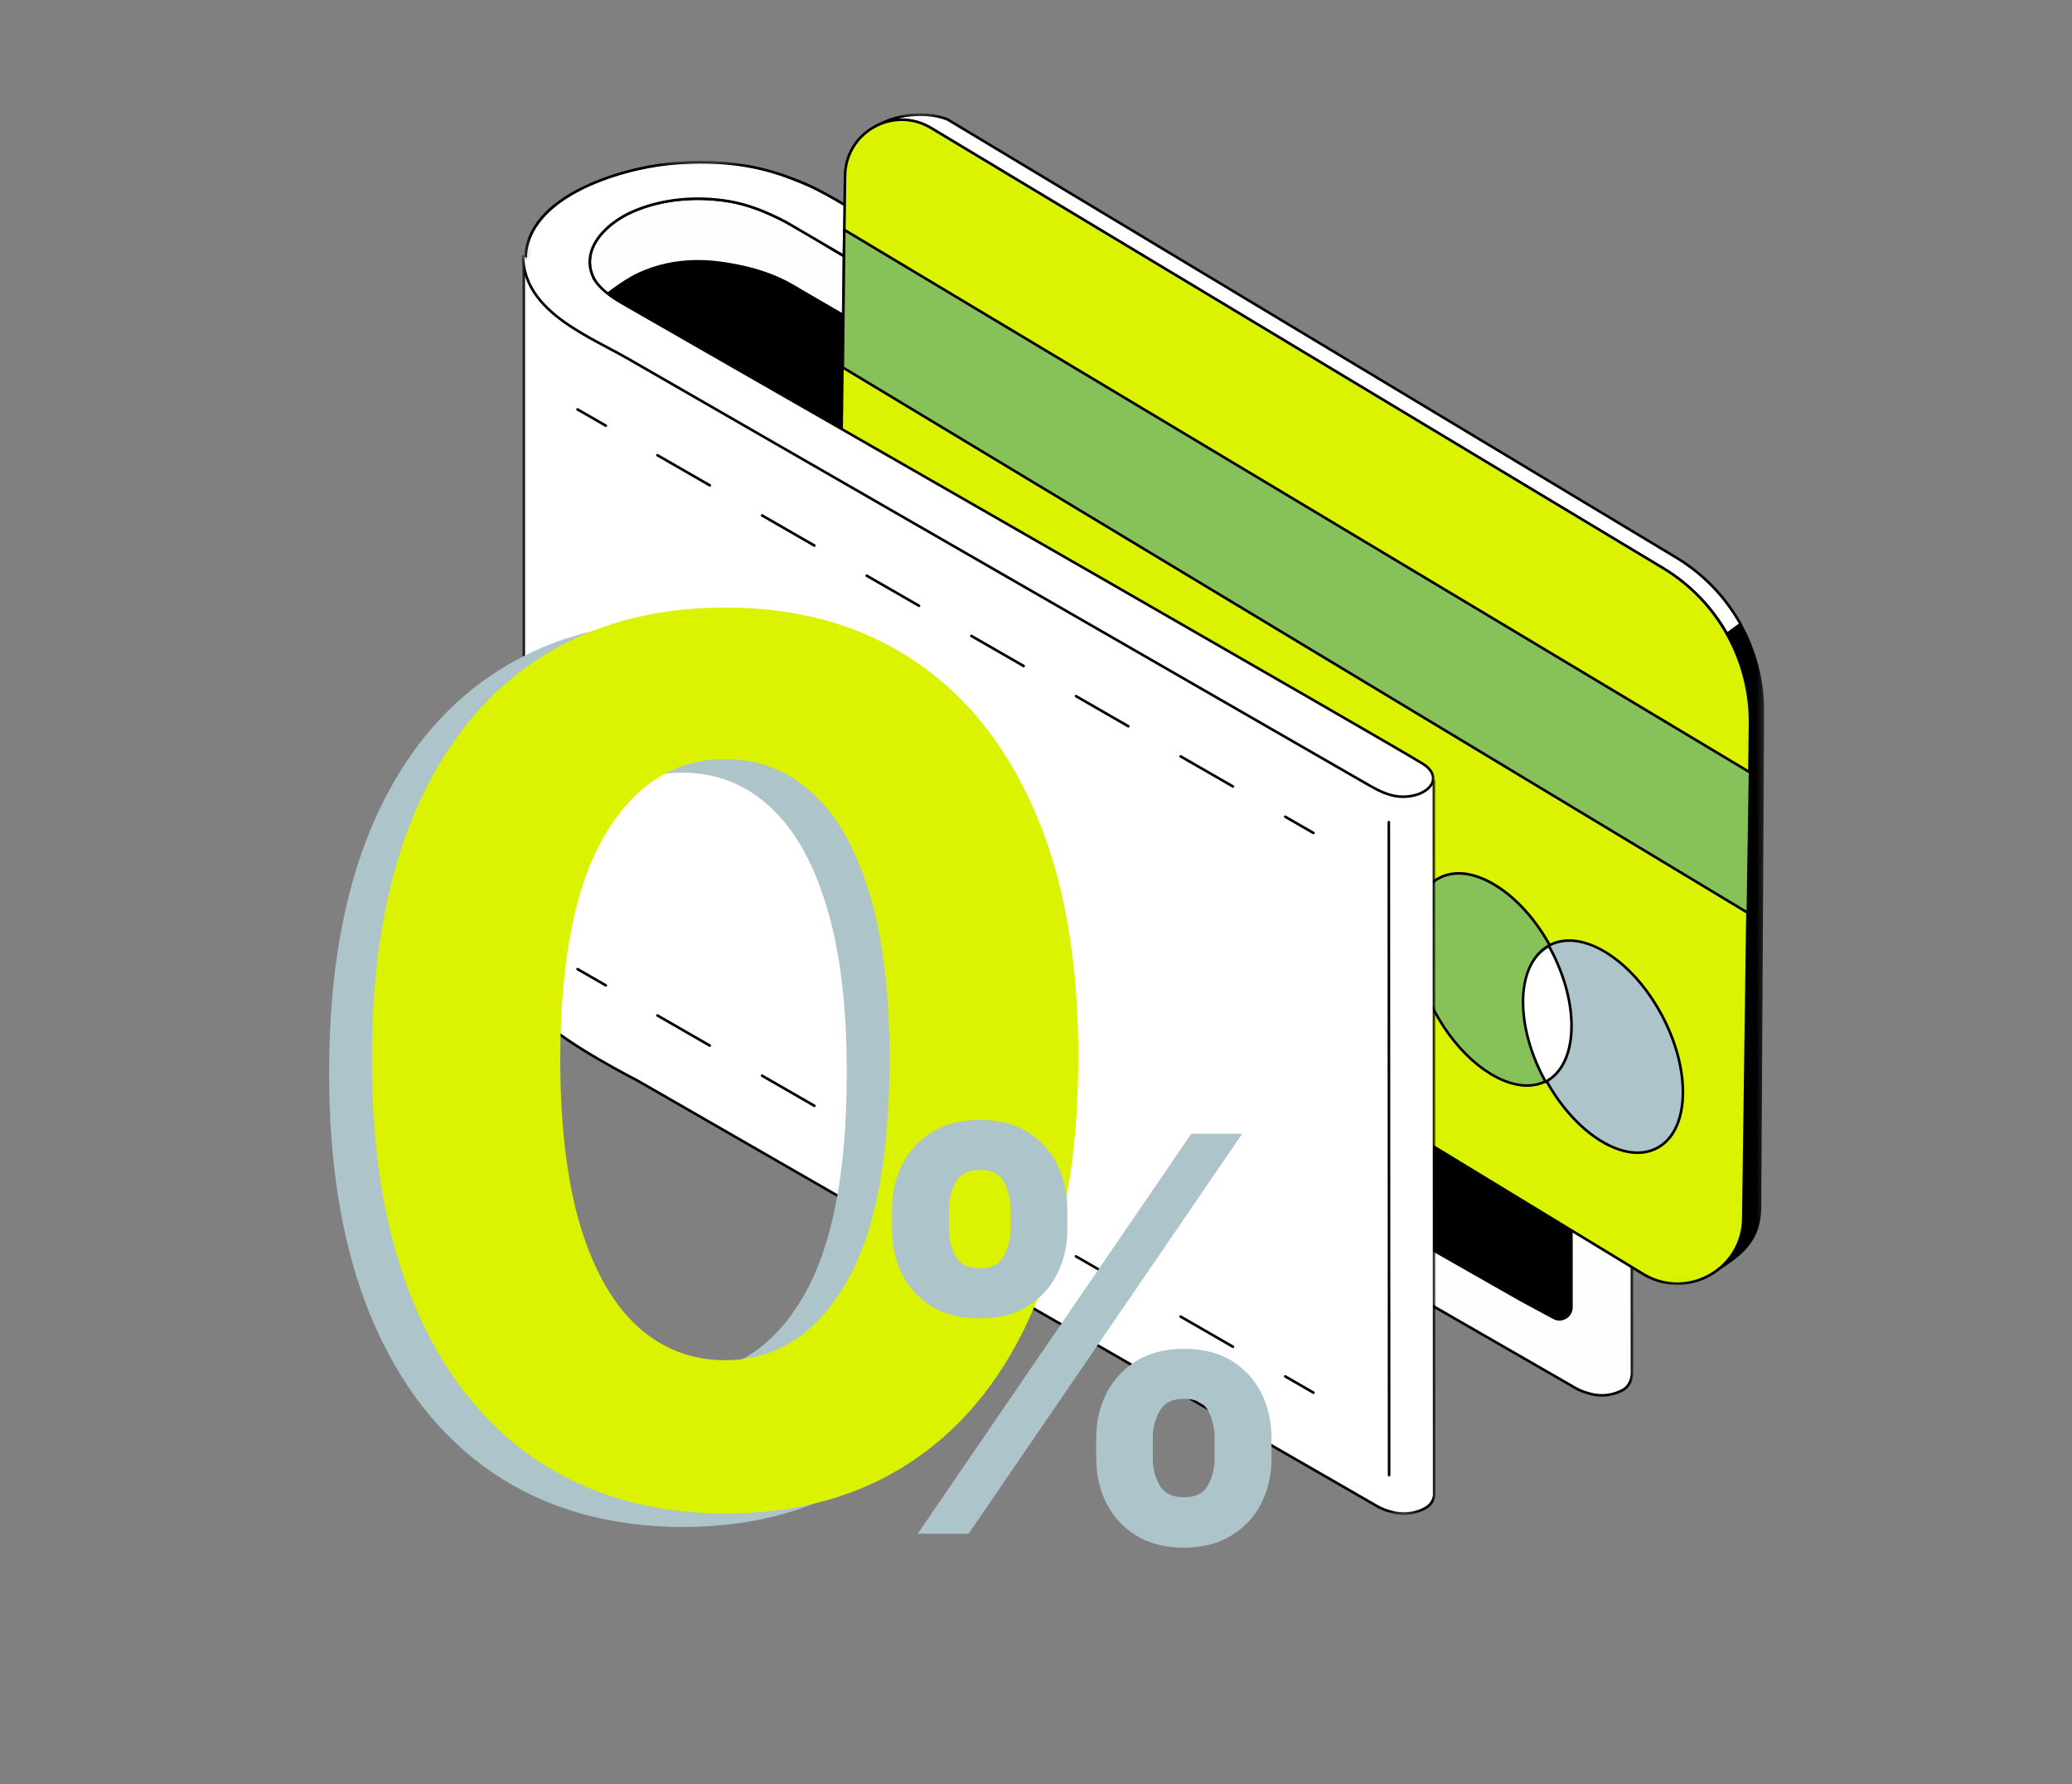 <svg width="345" height="297" viewBox="0 0 345 297" fill="none" xmlns="http://www.w3.org/2000/svg">
<rect x="0" y="0" width="345" height="297" fill="#808080" stroke="none"/>
<mask id="mask0_734_21419" style="mask-type:luminance" maskUnits="userSpaceOnUse" x="87" y="26" width="185" height="226">
<path d="M87.293 26.793H271.952V251.663H87.293V26.793Z" fill="white"/>
</mask>
<g mask="url(#mask0_734_21419)">
<path d="M270.112 231.053C272.691 228.522 270.804 227.129 268.799 225.979C265.258 223.948 147.587 156.445 137.845 150.857C129.762 146.22 120.428 144.674 111.195 145.636C102.317 146.561 84.767 152.029 87.884 164.275C89.752 171.613 99.035 175.259 105.019 178.702C118.427 186.418 216.105 242.628 226.843 248.807C229.278 250.208 231.422 251.496 234.419 251.055C237.915 250.54 239.867 247.739 236.415 245.639C227.761 240.373 109.939 172.899 105.82 170.53C103.371 169.121 100.714 167.796 99.197 165.291C96.055 160.103 100.882 155.481 105.41 153.523C110.399 151.365 116.21 150.952 121.535 151.862C128.685 153.084 135.15 157.909 141.313 161.447C155.515 169.599 251.824 224.879 261.474 230.418C264.126 231.94 267.264 232.634 270.112 231.053Z" fill="white"/>
<path d="M233.255 251.41C230.842 251.411 228.924 250.306 226.91 249.145L226.739 249.047L104.916 178.942C103.908 178.362 102.815 177.781 101.658 177.166C95.844 174.075 89.255 170.572 87.679 164.381C86.865 161.182 87.387 158.218 89.232 155.572C93.878 148.909 105.619 146.053 111.177 145.474C120.939 144.458 130.199 146.272 137.957 150.723L268.91 225.844C270.115 226.535 271.412 227.375 271.569 228.597C271.675 229.424 271.249 230.295 270.267 231.259C270.253 231.273 270.238 231.284 270.22 231.294C268.426 232.29 265.433 232.989 261.371 230.657L141.21 161.687C139.881 160.924 138.569 160.121 137.181 159.27C132.211 156.227 127.073 153.08 121.503 152.128C115.864 151.164 110.181 151.749 105.5 153.774C102.837 154.926 99.65 157.227 98.691 160.23C98.156 161.906 98.39 163.589 99.386 165.233C100.723 167.441 102.997 168.73 105.197 169.977C105.443 170.116 105.688 170.256 105.932 170.396C106.516 170.732 109.389 172.378 113.915 174.972C142.405 191.3 229.103 240.988 236.532 245.507C238.459 246.68 238.53 247.922 238.401 248.558C238.128 249.904 236.542 251.014 234.455 251.321C234.041 251.382 233.641 251.41 233.255 251.41ZM116.412 145.631C114.702 145.631 112.971 145.721 111.222 145.903C105.731 146.475 94.143 149.284 89.586 155.819C87.816 158.358 87.315 161.203 88.097 164.275C89.626 170.281 96.126 173.736 101.861 176.785C103.021 177.402 104.117 177.985 105.131 178.568L227.125 248.771C229.494 250.136 231.54 251.314 234.392 250.894C236.3 250.614 237.741 249.64 237.978 248.472C238.162 247.566 237.569 246.643 236.307 245.876C228.883 241.36 142.189 191.674 113.7 175.347C109.174 172.753 106.301 171.106 105.717 170.77C105.474 170.63 105.229 170.492 104.984 170.352C102.736 169.078 100.413 167.761 99.017 165.457C97.954 163.701 97.706 161.899 98.28 160.1C99.283 156.958 102.579 154.568 105.328 153.378C110.086 151.321 115.856 150.725 121.576 151.703C127.228 152.669 132.402 155.838 137.406 158.903C138.792 159.752 140.101 160.554 141.425 161.313L261.585 230.284C263.725 231.512 266.918 232.619 269.986 230.931C270.85 230.077 271.228 229.331 271.141 228.653C271.01 227.627 269.81 226.859 268.695 226.219L137.742 151.097C131.452 147.489 124.16 145.631 116.412 145.631Z" fill="black"/>
<path d="M271.737 228.527L271.69 110.877L121.004 29.879L95.96 37.113L104.477 148.894L139.976 160.611C139.976 160.611 261.869 230.744 262.111 230.872C262.111 230.872 263.147 231.553 264.713 231.932C264.794 231.957 267.353 232.845 270.166 231.352C271.78 230.497 271.737 228.527 271.737 228.527Z" fill="#FDFFFF"/>
<path d="M266.704 232.492C265.657 232.492 264.896 232.277 264.658 232.201C263.077 231.818 262.035 231.141 261.991 231.112C261.767 230.994 145.13 163.885 139.886 160.868L104.408 149.159C104.325 149.131 104.267 149.057 104.26 148.97L95.744 37.189C95.736 37.087 95.801 36.994 95.899 36.965L120.943 29.731C120.997 29.716 121.056 29.722 121.105 29.748L271.791 110.746C271.861 110.784 271.905 110.857 271.905 110.936L271.952 228.586C271.955 228.7 271.964 230.702 270.267 231.603C268.957 232.297 267.701 232.492 266.704 232.492ZM104.68 148.794L140.042 160.465C140.056 160.47 140.07 160.476 140.082 160.483C141.299 161.183 261.716 230.467 262.213 230.742C262.238 230.758 263.256 231.417 264.762 231.782C264.767 231.783 264.784 231.788 264.789 231.79C265.226 231.93 267.534 232.563 270.064 231.221C271.538 230.44 271.521 228.609 271.521 228.59C271.521 228.589 271.521 228.587 271.521 228.586L271.473 111.065L120.978 30.17L96.187 37.331L104.68 148.794Z" fill="black"/>
<path d="M261.652 214.309L261.611 125.909C261.61 123.104 260.103 120.515 257.664 119.128L134.465 49.115C126.869 44.798 117.435 50.254 117.388 58.991L116.965 138.909C116.965 138.909 252.897 216.277 253.111 216.39L258.712 219.41C260.04 220.127 261.652 219.165 261.652 217.656V214.309Z" fill="black"/>
<path d="M259.658 219.834C259.299 219.834 258.939 219.745 258.608 219.566L253.008 216.546C252.795 216.433 122.407 142.222 116.857 139.063C116.789 139.024 116.748 138.952 116.748 138.874L117.171 58.956C117.194 54.776 119.367 51.03 122.986 48.937C126.606 46.844 130.936 46.828 134.571 48.893L257.769 118.907C260.27 120.328 261.824 122.998 261.826 125.875L261.866 214.275V217.621C261.866 218.407 261.464 219.116 260.789 219.518C260.438 219.729 260.048 219.834 259.658 219.834ZM117.18 138.751C121.703 141.325 252.747 215.91 253.213 216.167L258.813 219.187C259.369 219.487 260.025 219.472 260.568 219.148C261.111 218.825 261.435 218.254 261.435 217.622V214.276L261.394 125.876C261.393 123.154 259.922 120.627 257.556 119.282L134.357 49.268C130.857 47.279 126.687 47.295 123.202 49.311C119.717 51.326 117.624 54.933 117.603 58.959L117.18 138.751Z" fill="black"/>
<path d="M238.257 247.974L238.209 129.824L87.523 43.328L87.52 161.1C87.52 161.1 87.147 164.94 90.625 169.28C93.581 172.968 106.495 179.557 106.495 179.557C106.495 179.557 228.389 249.691 228.63 249.819C228.63 249.819 229.666 250.5 231.232 250.879C231.314 250.903 233.872 251.791 236.686 250.299C238.3 249.444 238.257 247.974 238.257 247.974Z" fill="white"/>
<path d="M233.223 251.423C232.176 251.423 231.415 251.209 231.176 251.132C229.596 250.749 228.554 250.072 228.51 250.043C228.286 249.925 111.363 182.652 106.386 179.788C105.867 179.523 93.407 173.141 90.456 169.458C86.963 165.1 87.289 161.283 87.305 161.123L87.306 43.372C87.306 43.295 87.347 43.224 87.414 43.185C87.481 43.147 87.562 43.147 87.629 43.185L238.315 129.68C238.382 129.719 238.423 129.79 238.423 129.867L238.471 248.018C238.474 248.129 238.47 249.641 236.786 250.534C235.477 251.228 234.22 251.423 233.223 251.423ZM87.738 43.745L87.735 161.144C87.731 161.202 87.416 164.976 90.792 169.189C93.686 172.799 106.463 179.344 106.592 179.409C107.818 180.114 228.235 249.399 228.732 249.674C228.757 249.69 229.775 250.349 231.281 250.713C231.287 250.714 231.303 250.72 231.308 250.721C231.745 250.862 234.053 251.495 236.584 250.153C238.051 249.374 238.041 248.078 238.04 248.024C238.04 248.022 238.04 248.02 238.04 248.018L237.992 129.992L87.738 43.745Z" fill="black"/>
<path d="M270.111 112.76C273.217 110.967 270.804 108.836 268.798 107.686C265.258 105.655 147.587 38.153 137.846 32.564C129.762 27.927 120.428 26.381 111.195 27.343C102.317 28.268 84.767 33.736 87.884 45.982C89.752 53.32 99.035 56.966 105.019 60.409C118.427 68.125 216.105 124.335 226.843 130.514C229.278 131.915 231.422 133.203 234.419 132.762C237.915 132.247 239.867 129.446 236.415 127.346C227.761 122.08 109.939 54.606 105.82 52.236C103.371 50.828 100.714 49.503 99.197 46.998C96.055 41.81 100.882 37.188 105.41 35.23C110.399 33.072 116.21 32.659 121.535 33.569C128.685 34.791 135.15 39.616 141.313 43.154C155.515 51.306 251.824 106.586 261.474 112.125C264.125 113.647 267.264 114.341 270.111 112.76Z" fill="white"/>
<path d="M233.256 133.031C230.842 133.031 228.925 131.926 226.91 130.766L226.739 130.668L104.916 60.563C103.908 59.983 102.815 59.402 101.658 58.787C95.844 55.696 89.255 52.193 87.679 46.002C86.865 42.803 87.387 39.84 89.232 37.193C93.878 30.53 105.619 27.674 111.177 27.095C120.939 26.079 130.199 27.893 137.957 32.344L268.91 107.466C269.995 108.088 271.816 109.349 271.818 110.799C271.82 111.59 271.283 112.302 270.223 112.913C270.222 112.914 270.221 112.914 270.22 112.915C268.425 113.912 265.433 114.611 261.37 112.279L141.21 43.308C139.881 42.545 138.569 41.742 137.181 40.891C132.211 37.848 127.073 34.7 121.503 33.749C115.864 32.785 110.181 33.37 105.5 35.395C102.837 36.546 99.65 38.847 98.691 41.851C98.156 43.526 98.39 45.209 99.386 46.853C100.723 49.061 102.997 50.351 105.196 51.598C105.443 51.737 105.688 51.876 105.931 52.017C106.516 52.353 109.389 53.999 113.914 56.593C142.404 72.921 229.102 122.609 236.531 127.128C238.459 128.301 238.53 129.543 238.401 130.179C238.128 131.525 236.542 132.635 234.454 132.942C234.041 133.003 233.642 133.031 233.256 133.031ZM116.413 27.252C114.702 27.252 112.971 27.342 111.222 27.524C105.731 28.096 94.143 30.905 89.586 37.44C87.816 39.979 87.315 42.824 88.097 45.896C89.626 51.902 96.126 55.357 101.861 58.406C103.021 59.023 104.117 59.605 105.131 60.189L227.125 130.392C229.494 131.756 231.539 132.935 234.392 132.515C236.3 132.234 237.741 131.261 237.978 130.092C238.162 129.186 237.569 128.264 236.307 127.497C228.883 122.98 142.189 73.294 113.7 56.967C109.174 54.373 106.301 52.726 105.716 52.39C105.474 52.251 105.229 52.112 104.983 51.973C102.736 50.699 100.412 49.381 99.017 47.077C97.954 45.322 97.706 43.519 98.28 41.72C99.283 38.578 102.578 36.188 105.328 34.999C110.086 32.941 115.855 32.346 121.575 33.323C127.228 34.289 132.402 37.458 137.406 40.523C138.792 41.372 140.101 42.174 141.424 42.934L261.585 111.904C263.731 113.136 266.934 114.246 270.009 112.539C270.924 112.01 271.388 111.425 271.387 110.8C271.385 109.521 269.504 108.304 268.695 107.84L137.742 32.718C131.452 29.11 124.16 27.252 116.413 27.252Z" fill="black"/>
<path d="M131.845 47.23C128.06 45.087 124.292 44.289 122.104 43.881C119.284 43.355 112.738 42.278 105.979 45.542C103.809 46.59 100.559 49.069 100.847 48.974L103.08 89.669L147.835 99.891L148.058 56.862C148.058 56.862 140.261 52.13 131.845 47.23Z" fill="black"/>
<path d="M238.324 248.749C238.274 248.948 238.19 249.187 238.046 249.44C238.028 249.47 238.009 249.5 237.99 249.53C237.759 249.897 237.394 250.279 236.82 250.583C236.82 250.583 236.818 250.583 236.818 250.585C236.078 250.978 235.355 251.204 234.691 251.325C233.101 251.619 231.845 251.306 231.476 251.196C231.463 251.194 231.451 251.189 231.44 251.187C231.399 251.174 231.373 251.166 231.366 251.163C231.269 251.14 231.172 251.114 231.079 251.088C231.069 251.086 231.058 251.084 231.049 251.079C229.662 250.693 228.765 250.104 228.765 250.104C228.762 250.102 228.747 250.093 228.719 250.078C228.704 250.07 228.687 250.059 228.665 250.048C225.757 248.38 160.027 210.565 126.268 191.142C125.756 190.846 125.254 190.557 124.757 190.272C124.71 190.244 124.665 190.218 124.617 190.19C124.268 189.99 123.922 189.791 123.582 189.595C123.409 189.496 123.241 189.399 123.07 189.302C122.82 189.157 122.57 189.012 122.324 188.872C121.243 188.249 120.205 187.653 119.217 187.084C119.064 186.995 118.913 186.909 118.764 186.823C118.585 186.721 118.408 186.62 118.233 186.519C117.944 186.352 117.662 186.188 117.381 186.029C115.267 184.812 113.414 183.744 111.867 182.855C111.688 182.752 111.511 182.65 111.336 182.549C110.881 182.288 110.456 182.044 110.063 181.818C109.919 181.733 109.778 181.654 109.642 181.576C109.399 181.436 109.17 181.304 108.954 181.179C108.883 181.138 108.812 181.099 108.745 181.058C108.702 181.034 108.659 181.011 108.618 180.985C108.458 180.894 108.309 180.808 108.169 180.728C108.111 180.693 108.052 180.661 107.999 180.629C107.774 180.501 107.578 180.387 107.407 180.29C107.237 180.191 107.095 180.109 106.978 180.042C106.944 180.02 106.909 180.001 106.877 179.984C106.834 179.96 106.797 179.938 106.767 179.921C106.73 179.9 106.7 179.882 106.678 179.869C106.646 179.85 106.629 179.841 106.629 179.841C106.629 179.841 106.626 179.839 106.62 179.837C106.43 179.74 103.392 178.182 99.977 176.189C99.975 176.187 99.973 176.184 99.971 176.184C96.847 174.359 93.408 172.17 91.546 170.4C91.266 170.137 91.022 169.881 90.823 169.637C90.8 169.611 90.78 169.587 90.761 169.563C88.344 166.552 87.788 163.782 87.674 162.368C87.671 162.358 87.671 162.349 87.671 162.338C87.622 161.732 87.656 161.385 87.656 161.385L87.658 43.618C87.656 43.615 87.656 43.615 87.658 43.613L96.851 48.89L238.343 130.109V130.26L238.391 248.257C238.391 248.257 238.397 248.456 238.324 248.749Z" fill="#FDFFFF"/>
<path d="M233.356 251.624C232.397 251.624 231.685 251.444 231.423 251.367C231.414 251.365 231.406 251.363 231.398 251.361C231.394 251.36 231.376 251.356 231.373 251.354L231.299 251.33C231.214 251.31 231.115 251.284 231.019 251.257C231.021 251.257 231.001 251.254 230.977 251.245C229.581 250.854 228.682 250.271 228.644 250.246C228.644 250.246 228.643 250.245 228.642 250.245L228.615 250.23C228.613 250.228 228.598 250.22 228.596 250.219C228.587 250.214 228.578 250.208 228.567 250.203C225.668 248.541 160.439 211.014 126.158 191.29C125.647 190.995 125.144 190.706 124.648 190.421L122.94 189.438C122.697 189.298 122.454 189.157 122.215 189.021C121.628 188.682 121.054 188.352 120.494 188.03L118.654 186.971C118.476 186.87 118.299 186.768 118.123 186.667L117.834 186.5C117.645 186.391 117.458 186.283 117.273 186.178L115.157 184.96C113.903 184.237 112.765 183.583 111.758 183.004L111.226 182.697C110.772 182.436 110.346 182.193 109.954 181.966C109.833 181.895 109.716 181.829 109.602 181.763L109.534 181.724C109.289 181.584 109.06 181.452 108.844 181.327L108.777 181.289C108.727 181.26 108.678 181.232 108.631 181.203C108.59 181.181 108.544 181.156 108.501 181.128L107.886 180.775C107.762 180.705 107.642 180.636 107.531 180.572L107.299 180.439C107.127 180.339 106.985 180.257 106.869 180.19C106.832 180.167 106.802 180.151 106.774 180.135L106.565 180.016C106.545 180.003 106.533 179.997 106.53 179.995C106.529 179.995 106.528 179.994 106.527 179.994C106.525 179.993 106.522 179.992 106.52 179.991C106.39 179.924 103.307 178.345 99.867 176.337C99.863 176.335 99.859 176.332 99.855 176.33C95.816 173.97 92.97 172.014 91.396 170.519C91.106 170.247 90.856 169.983 90.654 169.735C90.636 169.715 90.614 169.688 90.592 169.662C88.136 166.6 87.573 163.774 87.457 162.357C87.454 162.338 87.454 162.32 87.454 162.3C87.404 161.699 87.438 161.34 87.44 161.325L87.441 43.603C87.44 43.595 87.439 43.586 87.439 43.577C87.439 43.519 87.464 43.462 87.506 43.421C87.575 43.353 87.68 43.34 87.764 43.388L96.957 48.665L238.449 129.883C238.516 129.922 238.557 129.993 238.557 130.07V130.221L238.605 248.219C238.605 248.221 238.611 248.444 238.531 248.763C238.466 249.023 238.365 249.274 238.231 249.509C238.212 249.542 238.19 249.575 238.169 249.608C237.881 250.066 237.465 250.443 236.934 250.728C236.929 250.731 236.923 250.734 236.917 250.738C236.225 251.105 235.489 251.361 234.727 251.499C234.235 251.59 233.772 251.624 233.356 251.624ZM231.496 250.941C231.501 250.942 231.505 250.943 231.507 250.944C231.509 250.944 231.534 250.95 231.536 250.951C231.876 251.052 233.104 251.36 234.65 251.075C235.364 250.945 236.054 250.706 236.703 250.363C236.708 250.36 236.712 250.357 236.718 250.354C237.188 250.105 237.554 249.776 237.805 249.377C237.824 249.348 237.841 249.321 237.857 249.294C237.972 249.094 238.058 248.88 238.113 248.659C238.177 248.402 238.174 248.227 238.174 248.225L238.126 130.195L96.742 49.039L87.873 43.947L87.871 161.346C87.869 161.371 87.838 161.707 87.885 162.282C87.885 162.286 87.886 162.301 87.886 162.305C87.998 163.678 88.54 166.413 90.928 169.39C90.943 169.409 90.96 169.43 90.981 169.453C91.179 169.695 91.416 169.945 91.692 170.204C93.244 171.679 96.065 173.615 100.078 175.96C100.082 175.962 100.086 175.965 100.09 175.967C103.513 177.965 106.578 179.535 106.716 179.606C106.719 179.607 106.721 179.609 106.724 179.61C106.726 179.611 106.746 179.621 106.788 179.646L106.979 179.756C107.013 179.774 107.052 179.796 107.091 179.821C107.201 179.883 107.344 179.966 107.514 180.065L107.747 180.198C107.857 180.262 107.975 180.33 108.103 180.403L108.723 180.759C108.767 180.787 108.805 180.808 108.843 180.829C108.899 180.862 108.944 180.888 108.99 180.913L109.06 180.954C109.276 181.079 109.505 181.21 109.748 181.35L109.816 181.389C109.931 181.455 110.049 181.522 110.17 181.593C110.562 181.819 110.987 182.062 111.442 182.323L111.973 182.63C112.98 183.209 114.118 183.864 115.372 184.586L117.487 185.803C117.672 185.909 117.86 186.017 118.049 186.126L118.339 186.293C118.514 186.394 118.69 186.495 118.868 186.597L120.709 187.656C121.269 187.978 121.843 188.308 122.43 188.647C122.668 188.783 122.911 188.923 123.155 189.064L124.865 190.048C125.359 190.332 125.862 190.621 126.374 190.917C160.654 210.64 225.883 248.167 228.77 249.822C228.78 249.827 228.798 249.837 228.814 249.846C228.845 249.864 228.867 249.875 228.885 249.888C228.951 249.93 229.817 250.474 231.105 250.833C231.111 250.835 231.116 250.836 231.122 250.839C231.127 250.84 231.133 250.841 231.135 250.842C231.226 250.867 231.321 250.892 231.415 250.915L231.496 250.941Z" fill="black"/>
<path d="M230.876 136.988L230.923 245.062L230.876 136.988Z" fill="white"/>
<path d="M230.923 245.333C230.804 245.333 230.708 245.237 230.708 245.118L230.66 137.044C230.66 136.925 230.757 136.828 230.876 136.828C230.995 136.828 231.092 136.925 231.092 137.044L231.139 245.118C231.139 245.237 231.042 245.333 230.923 245.333Z" fill="black"/>
<path d="M218.399 138.961C218.362 138.961 218.325 138.952 218.292 138.932L213.617 136.243C213.514 136.183 213.478 136.051 213.538 135.948C213.597 135.845 213.729 135.809 213.832 135.869L218.507 138.559C218.61 138.618 218.646 138.75 218.586 138.853C218.546 138.922 218.474 138.961 218.399 138.961Z" fill="black"/>
<path d="M205.077 131.321C205.041 131.321 205.004 131.311 204.97 131.292L196.306 126.306C196.203 126.247 196.168 126.115 196.227 126.012C196.286 125.908 196.419 125.873 196.521 125.932L205.185 130.918C205.288 130.977 205.324 131.109 205.265 131.212C205.225 131.282 205.152 131.321 205.077 131.321ZM187.752 121.35C187.716 121.35 187.679 121.341 187.645 121.322L178.984 116.338C178.881 116.279 178.845 116.147 178.905 116.043C178.964 115.94 179.096 115.905 179.2 115.964L187.86 120.948C187.963 121.007 187.999 121.139 187.939 121.242C187.899 121.312 187.827 121.35 187.752 121.35ZM170.432 111.383C170.395 111.383 170.358 111.374 170.324 111.355L161.667 106.373C161.564 106.314 161.528 106.181 161.588 106.078C161.647 105.975 161.779 105.939 161.883 105.999L170.54 110.981C170.643 111.04 170.678 111.172 170.619 111.275C170.579 111.344 170.507 111.383 170.432 111.383ZM153.109 101.415C153.073 101.415 153.036 101.405 153.002 101.386L144.342 96.403C144.239 96.343 144.203 96.211 144.263 96.108C144.322 96.005 144.454 95.969 144.557 96.029L153.217 101.012C153.32 101.071 153.356 101.203 153.296 101.307C153.257 101.376 153.184 101.415 153.109 101.415ZM135.79 91.448C135.753 91.448 135.716 91.439 135.682 91.419L127.022 86.435C126.919 86.376 126.883 86.244 126.943 86.141C127.002 86.038 127.134 86.002 127.237 86.061L135.898 91.045C136.001 91.105 136.037 91.237 135.977 91.34C135.937 91.409 135.864 91.448 135.79 91.448ZM118.468 81.48C118.431 81.48 118.394 81.47 118.36 81.451L109.697 76.465C109.594 76.406 109.558 76.274 109.618 76.171C109.677 76.068 109.809 76.032 109.912 76.091L118.576 81.077C118.679 81.136 118.715 81.268 118.655 81.371C118.615 81.441 118.543 81.48 118.468 81.48Z" fill="black"/>
<path d="M101.251 71.609C101.215 71.609 101.178 71.6 101.144 71.581L96.469 68.891C96.366 68.831 96.331 68.7 96.39 68.597C96.449 68.493 96.582 68.457 96.685 68.517L101.359 71.207C101.462 71.266 101.498 71.398 101.438 71.501C101.399 71.571 101.326 71.609 101.251 71.609Z" fill="black"/>
<path d="M218.399 231.688C218.362 231.688 218.325 231.679 218.292 231.659L213.617 228.969C213.514 228.91 213.478 228.778 213.538 228.675C213.597 228.571 213.729 228.536 213.832 228.595L218.507 231.285C218.61 231.344 218.646 231.476 218.586 231.58C218.546 231.649 218.474 231.688 218.399 231.688Z" fill="black"/>
<path d="M205.077 224.047C205.041 224.047 205.004 224.038 204.97 224.018L196.306 219.033C196.203 218.973 196.168 218.841 196.227 218.738C196.286 218.635 196.419 218.599 196.521 218.659L205.185 223.644C205.288 223.704 205.324 223.836 205.265 223.939C205.225 224.008 205.152 224.047 205.077 224.047ZM187.752 214.077C187.716 214.077 187.679 214.067 187.645 214.048L178.984 209.064C178.881 209.005 178.845 208.873 178.905 208.77C178.964 208.667 179.096 208.631 179.2 208.69L187.86 213.674C187.963 213.734 187.999 213.866 187.939 213.969C187.899 214.038 187.827 214.077 187.752 214.077ZM170.432 204.109C170.395 204.109 170.358 204.1 170.324 204.081L161.667 199.099C161.564 199.04 161.528 198.908 161.588 198.805C161.647 198.701 161.779 198.666 161.883 198.725L170.54 203.707C170.643 203.766 170.678 203.898 170.619 204.001C170.579 204.071 170.507 204.109 170.432 204.109ZM153.109 194.141C153.073 194.141 153.036 194.132 153.002 194.112L144.342 189.129C144.239 189.069 144.203 188.937 144.263 188.834C144.322 188.731 144.454 188.696 144.557 188.755L153.217 193.738C153.32 193.798 153.356 193.93 153.296 194.033C153.257 194.102 153.184 194.141 153.109 194.141ZM135.79 184.174C135.753 184.174 135.716 184.165 135.682 184.145L127.022 179.162C126.919 179.102 126.883 178.97 126.943 178.867C127.002 178.764 127.134 178.728 127.237 178.788L135.898 183.771C136.001 183.831 136.037 183.963 135.977 184.066C135.937 184.135 135.864 184.174 135.79 184.174ZM118.468 174.206C118.431 174.206 118.394 174.197 118.36 174.177L109.697 169.192C109.594 169.132 109.558 169 109.618 168.897C109.677 168.794 109.809 168.758 109.912 168.818L118.576 173.803C118.679 173.863 118.715 173.995 118.655 174.098C118.615 174.167 118.543 174.206 118.468 174.206Z" fill="black"/>
<path d="M101.251 164.246C101.215 164.246 101.178 164.237 101.144 164.218L96.469 161.528C96.366 161.468 96.331 161.336 96.39 161.233C96.449 161.13 96.582 161.094 96.685 161.154L101.359 163.844C101.462 163.903 101.498 164.035 101.438 164.138C101.399 164.207 101.326 164.246 101.251 164.246Z" fill="black"/>
<path d="M130.783 36.946C127.848 35.414 124.704 34.106 121.534 33.564C116.209 32.654 110.397 33.068 105.409 35.225C100.881 37.184 96.053 41.805 99.196 46.994C100.713 49.499 103.371 50.823 105.819 52.232C109.938 54.601 227.761 122.076 236.414 127.341C237.81 128.191 238.321 129.153 238.205 130.035C238.037 131.332 236.5 132.451 234.419 132.758C231.422 133.198 229.277 131.91 226.842 130.51C216.104 124.331 118.425 68.119 105.019 60.404C102.723 59.084 99.945 57.734 97.284 56.157C93.006 53.624 89.034 50.502 87.882 45.978C87.654 45.08 87.535 44.217 87.52 43.393C87.518 43.391 87.518 43.391 87.52 43.389C87.296 32.951 102.967 28.196 111.195 27.338C117.915 26.639 124.649 27.102 130.893 29.414C132.239 29.912 134.07 30.606 135.705 31.418C138.443 32.776 140.819 34.266 140.819 34.266L140.715 42.755L130.783 36.946Z" fill="white"/>
<path d="M233.257 133.028C230.846 133.028 228.929 131.925 226.916 130.767L226.739 130.665C216.001 124.486 118.322 68.274 104.916 60.559C103.911 59.981 102.822 59.402 101.669 58.789C100.197 58.007 98.675 57.197 97.179 56.31C93.41 54.078 88.924 50.89 87.678 45.999C87.449 45.099 87.325 44.213 87.309 43.365C87.309 43.363 87.309 43.361 87.309 43.36C87.21 38.723 90.247 34.639 96.092 31.548C101.1 28.9 107.169 27.509 111.178 27.091C118.511 26.328 125.17 27.031 130.973 29.18C132.485 29.739 134.241 30.416 135.806 31.193C138.522 32.54 140.915 34.036 140.939 34.051C141.003 34.091 141.041 34.161 141.04 34.236L140.936 42.725C140.935 42.802 140.893 42.873 140.826 42.91C140.759 42.948 140.677 42.948 140.611 42.909L130.683 37.103C127.254 35.313 124.251 34.215 121.502 33.745C115.866 32.781 110.183 33.365 105.5 35.391C102.836 36.543 99.648 38.844 98.69 41.848C98.155 43.523 98.389 45.206 99.385 46.85C100.721 49.056 102.994 50.345 105.192 51.591C105.44 51.732 105.687 51.872 105.932 52.013C106.52 52.352 109.433 54.02 114.017 56.648C142.484 72.963 229.112 122.611 236.531 127.124C237.89 127.951 238.562 128.984 238.423 130.031C238.243 131.426 236.611 132.622 234.455 132.939C234.041 133 233.643 133.028 233.257 133.028ZM87.74 43.358C87.756 44.172 87.875 45.025 88.096 45.892C89.302 50.629 93.701 53.749 97.399 55.938C98.887 56.82 100.404 57.627 101.872 58.408C103.028 59.023 104.12 59.603 105.131 60.185C118.537 67.9 216.216 124.111 226.954 130.29L227.131 130.392C229.498 131.754 231.542 132.93 234.392 132.512C236.357 132.222 237.839 131.179 237.996 129.975C238.112 129.094 237.528 128.236 236.307 127.492C228.893 122.982 142.268 73.336 113.803 57.022C109.218 54.394 106.305 52.725 105.716 52.387C105.472 52.246 105.226 52.107 104.979 51.967C102.733 50.693 100.411 49.376 99.016 47.073C97.953 45.318 97.704 43.516 98.279 41.717C99.281 38.575 102.578 36.185 105.328 34.995C110.087 32.936 115.857 32.341 121.575 33.319C124.37 33.797 127.417 34.911 130.887 36.723C130.89 36.724 130.893 36.726 130.896 36.728L140.509 42.349L140.607 34.352C140.123 34.054 137.993 32.759 135.614 31.578C134.068 30.811 132.324 30.139 130.823 29.584C125.083 27.458 118.488 26.764 111.222 27.52C107.253 27.934 101.247 29.31 96.293 31.929C92.325 34.028 87.619 37.714 87.74 43.352C87.74 43.354 87.74 43.356 87.74 43.358Z" fill="black"/>
</g>
<mask id="mask1_734_21419" style="mask-type:luminance" maskUnits="userSpaceOnUse" x="139" y="18" width="155" height="196">
<path d="M139.353 18.863H293.754V213.924H139.353V18.863Z" fill="white"/>
</mask>
<g mask="url(#mask1_734_21419)">
<path d="M289.745 103.789C292.256 108.288 293.604 113.436 293.532 118.764L293.04 201.149C292.971 206.168 290.191 208.581 286.487 210.978C288.183 209.111 290.23 205.695 290.269 202.831L291.392 120.585C291.466 115.184 290.08 109.97 287.504 105.428L289.745 103.789Z" fill="black"/>
<path d="M286.488 211.243C286.426 211.243 286.364 211.216 286.321 211.166C286.251 211.082 286.252 210.959 286.326 210.878C288.094 208.932 290.014 205.597 290.051 202.874L291.175 120.628C291.247 115.365 289.912 110.162 287.315 105.582C287.26 105.486 287.286 105.364 287.376 105.299L289.617 103.659C289.667 103.622 289.731 103.609 289.792 103.622C289.853 103.635 289.906 103.675 289.936 103.729C292.503 108.33 293.822 113.546 293.75 118.813L293.258 201.197C293.186 206.513 290.07 208.966 286.606 211.207C286.57 211.231 286.529 211.243 286.488 211.243ZM287.789 105.537C290.362 110.142 291.683 115.358 291.611 120.634L290.487 202.88C290.455 205.232 289.09 208.006 287.586 210.028C290.427 208.043 292.761 205.666 292.822 201.193L293.314 118.809C293.384 113.699 292.126 108.639 289.675 104.158L287.789 105.537Z" fill="black"/>
<path d="M287.559 105.554C285.062 101.151 281.447 97.379 276.961 94.681L155.063 21.4C151.781 19.428 148.026 19.715 145.188 21.492C148.977 18.883 154.467 18.521 157.814 19.947L279.1 92.86C283.648 95.595 287.3 99.434 289.801 103.915L287.559 105.554Z" fill="white"/>
<path d="M287.563 105.733C287.548 105.733 287.533 105.731 287.518 105.728C287.457 105.715 287.404 105.677 287.374 105.622C284.859 101.188 281.221 97.456 276.852 94.829L154.955 21.547C151.964 19.751 148.267 19.785 145.307 21.637C145.207 21.701 145.075 21.671 145.009 21.572C144.944 21.473 144.97 21.34 145.068 21.273C149.168 18.451 154.741 18.36 157.904 19.707C157.913 19.711 157.922 19.715 157.931 19.721L279.216 92.634C283.712 95.337 287.439 99.188 289.995 103.769C290.049 103.865 290.022 103.986 289.933 104.051L287.692 105.69C287.654 105.718 287.609 105.733 287.563 105.733ZM150.205 19.787C151.922 19.787 153.64 20.249 155.179 21.174L277.077 94.455C281.44 97.079 285.085 100.788 287.631 105.195L289.52 103.814C287.004 99.373 283.367 95.639 278.991 93.007L157.719 20.102C155.591 19.201 152.337 18.973 149.219 19.838C149.547 19.804 149.876 19.787 150.205 19.787Z" fill="black"/>
<path d="M273.59 212.084L155.081 140.002C145.316 134.062 139.418 123.403 139.574 111.974L140.704 29.259C140.804 21.976 148.765 17.544 155.008 21.297L276.906 94.579C286.023 100.059 291.54 109.971 291.395 120.608L290.272 202.854C290.156 211.349 280.848 216.499 273.59 212.084Z" fill="#DBF301"/>
<path d="M279.288 213.913C277.283 213.913 275.282 213.362 273.476 212.264L154.967 140.181C145.181 134.229 139.199 123.417 139.356 111.964L140.486 29.25C140.533 25.75 142.388 22.645 145.446 20.942C148.504 19.24 152.12 19.3 155.12 21.104L277.018 94.385C286.166 99.885 291.759 109.931 291.613 120.604L290.489 202.851C290.434 206.919 288.275 210.525 284.714 212.494C283.003 213.441 281.143 213.913 279.288 213.913ZM273.702 211.891C277.043 213.923 281.081 214.006 284.503 212.113C287.925 210.22 289.999 206.755 290.053 202.845L291.177 120.598C291.32 110.08 285.809 100.179 276.793 94.759L154.895 21.477C152.031 19.756 148.578 19.698 145.658 21.323C142.738 22.949 140.967 25.914 140.922 29.256L139.792 111.97C139.637 123.269 145.539 133.936 155.193 139.809L273.702 211.891Z" fill="black"/>
<path d="M291.031 151.908L140.326 61.111L140.58 38.203L291.396 128.53L291.031 151.908Z" fill="#87C159"/>
<path d="M291.031 152.184C290.992 152.184 290.953 152.173 290.918 152.152L140.213 61.356C140.147 61.316 140.107 61.244 140.107 61.167L140.361 38.259C140.362 38.181 140.404 38.109 140.472 38.071C140.541 38.033 140.624 38.034 140.691 38.074L291.507 128.4C291.574 128.44 291.615 128.513 291.613 128.591L291.249 151.969C291.248 152.047 291.205 152.118 291.137 152.156C291.104 152.174 291.067 152.184 291.031 152.184ZM140.545 61.047L290.819 151.583L291.175 128.71L140.793 38.643L140.545 61.047Z" fill="black"/>
<path d="M257.517 179.929C262.909 177.069 263.274 167.194 258.331 157.873C253.389 148.552 245.01 143.314 239.617 146.174C234.224 149.033 233.859 158.908 238.802 168.229C243.745 177.55 252.124 182.788 257.517 179.929Z" fill="#87C159"/>
<path d="M254.272 180.917C249.068 180.917 242.664 175.989 238.602 168.328C236.194 163.786 234.953 158.97 235.109 154.767C235.266 150.521 236.828 147.399 239.508 145.978C242.187 144.558 245.648 145.016 249.251 147.268C252.817 149.498 256.108 153.227 258.516 157.768C263.507 167.181 263.101 177.207 257.61 180.118C256.589 180.66 255.461 180.917 254.272 180.917ZM242.88 145.605C241.736 145.605 240.669 145.856 239.712 146.364C237.175 147.709 235.695 150.699 235.545 154.783C235.392 158.911 236.615 163.649 238.988 168.124C242.972 175.638 249.215 180.489 254.245 180.489C255.373 180.49 256.439 180.246 257.406 179.733C262.684 176.934 263.009 167.172 258.131 157.973C255.758 153.498 252.522 149.828 249.02 147.638C246.862 146.289 244.766 145.605 242.88 145.605Z" fill="black"/>
<path d="M275.926 191.104C281.319 188.245 281.683 178.37 276.74 169.049C271.798 159.728 263.419 154.49 258.026 157.349C252.633 160.209 252.269 170.084 257.211 179.405C262.154 188.726 270.533 193.964 275.926 191.104Z" fill="#ADC4CB"/>
<path d="M272.649 192.105C270.681 192.105 268.507 191.398 266.277 190.005C262.711 187.775 259.421 184.046 257.013 179.505C252.022 170.092 252.428 160.066 257.918 157.155C263.408 154.244 271.936 159.533 276.926 168.945C279.334 173.487 280.575 178.302 280.42 182.506C280.263 186.752 278.701 189.873 276.021 191.294C274.999 191.836 273.863 192.105 272.649 192.105ZM261.284 156.784C260.156 156.784 259.089 157.028 258.122 157.541C252.844 160.339 252.519 170.101 257.398 179.3C259.77 183.775 263.006 187.445 266.509 189.635C269.974 191.802 273.28 192.255 275.816 190.91C278.353 189.564 279.833 186.574 279.984 182.49C280.136 178.362 278.914 173.624 276.541 169.15C272.557 161.635 266.313 156.784 261.284 156.784Z" fill="black"/>
<path d="M258.186 158.052C258.093 157.876 257.998 157.7 257.9 157.527C257.894 157.53 257.889 157.533 257.884 157.535C252.49 160.395 252.125 170.269 257.067 179.59C257.16 179.768 257.255 179.944 257.353 180.117C257.358 180.115 257.367 180.109 257.372 180.107C262.763 177.249 263.128 167.375 258.186 158.052Z" fill="white"/>
<path d="M257.354 180.295C257.278 180.295 257.204 180.255 257.164 180.185C257.065 180.009 256.968 179.831 256.874 179.651C251.885 170.24 252.292 160.214 257.783 157.303C257.784 157.302 257.802 157.293 257.804 157.292C257.907 157.241 258.033 157.279 258.09 157.38C258.189 157.555 258.286 157.733 258.38 157.91C260.787 162.452 262.028 167.269 261.872 171.472C261.716 175.719 260.154 178.84 257.475 180.26C257.472 180.261 257.45 180.273 257.447 180.275C257.417 180.289 257.385 180.295 257.354 180.295ZM257.816 157.783C252.701 160.712 252.439 170.354 257.261 179.448C257.32 179.561 257.379 179.672 257.439 179.782C259.875 178.389 261.29 175.445 261.437 171.456C261.589 167.328 260.367 162.59 257.994 158.114V158.114C257.936 158.004 257.876 157.893 257.816 157.783Z" fill="black"/>
</g>
<mask id="mask2_734_21419" style="mask-type:luminance" maskUnits="userSpaceOnUse" x="86" y="42" width="154" height="211">
<path d="M86.846 42.438H239.022V252.163H86.846V42.438Z" fill="white"/>
</mask>
<g mask="url(#mask2_734_21419)">
<path d="M238.736 249.216C238.686 249.416 238.601 249.657 238.456 249.911C238.439 249.941 238.419 249.972 238.4 250.002C238.167 250.371 237.801 250.755 237.223 251.061C237.223 251.061 237.221 251.061 237.221 251.063C236.477 251.458 235.75 251.686 235.082 251.807C233.482 252.102 232.22 251.788 231.849 251.677C231.835 251.675 231.822 251.671 231.812 251.669C231.77 251.655 231.744 251.647 231.738 251.645C231.64 251.621 231.543 251.595 231.449 251.569C231.438 251.567 231.428 251.564 231.419 251.56C230.024 251.172 229.121 250.579 229.121 250.579C229.119 250.577 229.104 250.568 229.075 250.553C229.06 250.544 229.043 250.534 229.021 250.523C226.096 248.845 159.985 210.811 126.03 191.275C125.515 190.978 125.01 190.687 124.511 190.4C124.463 190.372 124.417 190.346 124.37 190.318C124.018 190.116 123.671 189.917 123.328 189.719C123.154 189.619 122.985 189.522 122.814 189.424C122.562 189.279 122.31 189.133 122.063 188.992C120.976 188.365 119.932 187.766 118.938 187.193C118.784 187.104 118.632 187.018 118.483 186.931C118.303 186.829 118.125 186.727 117.949 186.625C117.658 186.458 117.374 186.293 117.092 186.132C114.965 184.908 113.101 183.834 111.545 182.94C111.365 182.836 111.187 182.734 111.012 182.632C110.554 182.37 110.126 182.124 109.731 181.896C109.586 181.812 109.445 181.732 109.308 181.653C109.063 181.512 108.833 181.38 108.616 181.254C108.544 181.213 108.473 181.174 108.405 181.133C108.362 181.109 108.319 181.085 108.277 181.059C108.117 180.968 107.967 180.881 107.826 180.801C107.767 180.766 107.709 180.733 107.655 180.701C107.429 180.573 107.232 180.458 107.06 180.36C106.889 180.26 106.745 180.178 106.628 180.111C106.594 180.089 106.559 180.069 106.526 180.052C106.483 180.028 106.446 180.006 106.416 179.989C106.379 179.967 106.348 179.95 106.327 179.937C106.294 179.918 106.277 179.909 106.277 179.909C106.277 179.909 106.275 179.907 106.268 179.904C106.077 179.807 103.022 178.24 99.587 176.235C99.585 176.233 99.582 176.231 99.58 176.231C96.438 174.395 92.979 172.193 91.107 170.413C90.825 170.148 90.579 169.89 90.38 169.645C90.356 169.619 90.336 169.595 90.317 169.571C87.887 166.542 87.327 163.756 87.212 162.335C87.21 162.324 87.21 162.315 87.21 162.304C87.16 161.694 87.194 161.345 87.194 161.345L87.197 42.895C87.194 42.893 87.194 42.893 87.197 42.891L96.443 48.198L238.755 129.888V130.039L238.803 248.722C238.803 248.722 238.81 248.921 238.736 249.216Z" fill="white"/>
<path d="M233.743 252.192C232.779 252.192 232.063 252.011 231.799 251.933C231.79 251.931 231.782 251.929 231.774 251.927C231.77 251.926 231.752 251.922 231.749 251.921L231.671 251.896C231.589 251.876 231.489 251.85 231.394 251.823C231.394 251.824 231.374 251.82 231.35 251.811C229.946 251.418 229.042 250.831 229.004 250.806C229.004 250.805 229.003 250.805 229.003 250.805L228.975 250.789C228.973 250.788 228.957 250.779 228.954 250.778L228.927 250.762C226.011 249.091 160.404 211.346 125.924 191.508C125.409 191.211 124.904 190.92 124.405 190.634L122.709 189.658C122.456 189.512 122.205 189.367 121.958 189.226C121.362 188.882 120.78 188.547 120.212 188.221L118.376 187.163C118.197 187.062 118.019 186.96 117.842 186.857L117.555 186.692C117.364 186.582 117.175 186.473 116.987 186.366L114.91 185.17C113.628 184.432 112.467 183.764 111.44 183.174L110.905 182.865C110.448 182.603 110.02 182.358 109.626 182.13C109.501 182.058 109.381 181.989 109.264 181.922L109.203 181.887C108.957 181.746 108.727 181.613 108.51 181.487L108.442 181.449C108.392 181.421 108.342 181.392 108.295 181.363C108.256 181.342 108.209 181.316 108.164 181.288L107.546 180.932C107.421 180.862 107.3 180.792 107.189 180.728L106.955 180.594C106.782 180.494 106.64 180.411 106.523 180.344C106.486 180.321 106.455 180.304 106.427 180.289L106.218 180.169C106.197 180.156 106.185 180.15 106.182 180.148C106.181 180.148 106.18 180.147 106.179 180.147C106.176 180.146 106.174 180.145 106.172 180.144C106.041 180.076 102.928 178.481 99.48 176.468C99.476 176.466 99.472 176.463 99.467 176.46C95.406 174.087 92.543 172.121 90.96 170.616C90.668 170.343 90.417 170.077 90.214 169.828C90.195 169.808 90.173 169.781 90.151 169.754C87.681 166.675 87.115 163.833 86.999 162.407C86.995 162.382 86.995 162.363 86.995 162.35C86.945 161.745 86.979 161.384 86.981 161.369L86.982 42.94C86.981 42.884 87.002 42.827 87.044 42.784C87.113 42.713 87.221 42.698 87.307 42.748L238.866 129.744C238.934 129.783 238.975 129.855 238.975 129.933V130.084L239.023 248.767C239.023 248.769 239.029 248.993 238.949 249.314C238.884 249.576 238.782 249.828 238.647 250.064C238.628 250.097 238.606 250.131 238.584 250.165C238.295 250.624 237.877 251.003 237.343 251.289C237.337 251.293 237.332 251.296 237.325 251.3C236.63 251.669 235.889 251.927 235.123 252.066C234.627 252.157 234.162 252.192 233.743 252.192ZM231.873 251.505C231.878 251.506 231.882 251.507 231.884 251.507C231.886 251.508 231.911 251.514 231.913 251.514C232.255 251.616 233.49 251.926 235.045 251.639C235.763 251.509 236.457 251.268 237.109 250.923C237.114 250.92 237.119 250.917 237.125 250.915V250.914C237.598 250.663 237.966 250.333 238.219 249.932C238.237 249.902 238.255 249.875 238.27 249.848C238.386 249.647 238.472 249.432 238.528 249.209C238.592 248.951 238.589 248.775 238.589 248.773L238.541 130.058L87.416 43.311L87.414 161.39C87.413 161.415 87.381 161.753 87.428 162.332C87.429 162.336 87.429 162.35 87.429 162.354C87.541 163.736 88.087 166.487 90.489 169.481C90.504 169.5 90.521 169.521 90.542 169.543C90.742 169.788 90.979 170.039 91.257 170.3C92.818 171.783 95.656 173.73 99.692 176.089L99.692 176.089C99.696 176.091 99.699 176.093 99.702 176.095C103.134 178.098 106.229 179.685 106.369 179.756C106.371 179.757 106.373 179.759 106.376 179.76C106.378 179.761 106.398 179.771 106.441 179.797L106.633 179.907C106.667 179.925 106.706 179.948 106.746 179.972C106.856 180.035 107 180.118 107.172 180.218L107.405 180.352C107.516 180.416 107.635 180.485 107.764 180.558L108.387 180.916C108.433 180.945 108.473 180.966 108.513 180.988C108.565 181.02 108.61 181.046 108.656 181.072L108.727 181.112C108.944 181.238 109.174 181.37 109.419 181.511L109.478 181.545C109.597 181.613 109.718 181.682 109.843 181.754C110.237 181.982 110.664 182.227 111.122 182.489L111.657 182.798C112.683 183.388 113.844 184.056 115.126 184.795L117.202 185.99C117.39 186.097 117.58 186.206 117.772 186.317L118.059 186.482C118.235 186.584 118.412 186.686 118.592 186.787L120.429 187.845C120.997 188.172 121.579 188.506 122.174 188.85C122.421 188.99 122.673 189.136 122.925 189.282L124.623 190.259C125.12 190.544 125.626 190.835 126.141 191.133C160.62 210.97 226.227 248.715 229.132 250.38C229.141 250.384 229.158 250.394 229.174 250.404C229.207 250.422 229.228 250.433 229.246 250.445C229.306 250.484 230.178 251.034 231.48 251.396C231.486 251.398 231.491 251.4 231.497 251.402C231.502 251.403 231.508 251.404 231.51 251.405C231.601 251.431 231.697 251.456 231.792 251.479L231.873 251.505Z" fill="black"/>
<path d="M231.243 136.891L231.291 245.591L231.243 136.891Z" fill="white"/>
<path d="M231.295 245.783C231.175 245.783 231.078 245.686 231.078 245.566L231.03 136.865C231.03 136.746 231.127 136.648 231.247 136.648C231.367 136.648 231.464 136.745 231.464 136.865L231.512 245.566C231.512 245.686 231.415 245.783 231.295 245.783Z" fill="black"/>
<path d="M218.701 138.882C218.664 138.882 218.627 138.872 218.593 138.853L213.891 136.147C213.787 136.088 213.751 135.955 213.811 135.851C213.871 135.747 214.004 135.711 214.108 135.771L218.809 138.477C218.913 138.536 218.949 138.669 218.889 138.773C218.849 138.843 218.776 138.882 218.701 138.882Z" fill="black"/>
<path d="M205.294 131.141C205.258 131.141 205.221 131.132 205.186 131.112L196.472 126.098C196.368 126.038 196.333 125.905 196.392 125.801C196.452 125.698 196.585 125.662 196.689 125.721L205.403 130.736C205.507 130.796 205.542 130.929 205.483 131.032C205.443 131.102 205.37 131.141 205.294 131.141ZM187.869 121.113C187.832 121.113 187.795 121.104 187.761 121.084L179.05 116.072C178.946 116.012 178.91 115.879 178.97 115.775C179.03 115.672 179.162 115.636 179.266 115.696L187.977 120.708C188.081 120.768 188.117 120.901 188.057 121.004C188.017 121.074 187.944 121.113 187.869 121.113ZM170.445 111.088C170.41 111.088 170.373 111.079 170.34 111.059L170.333 111.055L161.633 106.049C161.529 105.989 161.493 105.856 161.553 105.752C161.613 105.649 161.746 105.613 161.849 105.673L170.55 110.679C170.653 110.739 170.693 110.874 170.633 110.978C170.592 111.048 170.52 111.088 170.445 111.088ZM153.025 101.062C152.988 101.062 152.951 101.053 152.917 101.033L144.207 96.021C144.103 95.961 144.067 95.828 144.127 95.725C144.187 95.621 144.32 95.585 144.423 95.645L153.133 100.657C153.237 100.716 153.273 100.849 153.213 100.953C153.173 101.023 153.1 101.062 153.025 101.062ZM135.605 91.037C135.568 91.037 135.531 91.028 135.497 91.008L126.786 85.995C126.682 85.936 126.647 85.803 126.706 85.699C126.766 85.595 126.899 85.559 127.003 85.619L135.713 90.632C135.817 90.692 135.853 90.825 135.793 90.928C135.753 90.998 135.68 91.037 135.605 91.037ZM118.182 81.011C118.146 81.011 118.108 81.002 118.074 80.982L109.361 75.968C109.257 75.908 109.221 75.775 109.281 75.671C109.341 75.568 109.474 75.532 109.577 75.591L118.291 80.606C118.395 80.666 118.431 80.798 118.371 80.902C118.33 80.972 118.258 81.011 118.182 81.011Z" fill="black"/>
<path d="M100.871 71.077C100.834 71.077 100.797 71.068 100.763 71.048L96.061 68.343C95.957 68.283 95.921 68.15 95.981 68.046C96.041 67.943 96.174 67.907 96.277 67.966L100.979 70.672C101.083 70.732 101.119 70.864 101.059 70.968C101.019 71.038 100.946 71.077 100.871 71.077Z" fill="black"/>
<path d="M218.701 232.05C218.664 232.05 218.627 232.04 218.592 232.021L213.891 229.315C213.787 229.255 213.751 229.123 213.811 229.019C213.871 228.915 214.004 228.879 214.107 228.939L218.809 231.645C218.913 231.704 218.949 231.837 218.889 231.941C218.849 232.011 218.776 232.05 218.701 232.05Z" fill="black"/>
<path d="M205.294 224.403C205.258 224.403 205.22 224.394 205.186 224.374L196.472 219.359C196.368 219.3 196.333 219.167 196.392 219.063C196.452 218.959 196.585 218.923 196.689 218.983L205.403 223.998C205.507 224.058 205.542 224.19 205.483 224.294C205.443 224.364 205.369 224.403 205.294 224.403ZM187.869 214.375C187.832 214.375 187.795 214.366 187.76 214.346L179.05 209.333C178.946 209.273 178.91 209.141 178.97 209.037C179.03 208.933 179.162 208.897 179.266 208.957L187.977 213.97C188.081 214.029 188.117 214.162 188.057 214.266C188.017 214.336 187.944 214.375 187.869 214.375ZM170.447 204.35C170.411 204.35 170.374 204.34 170.34 204.321L170.338 204.32L161.633 199.31C161.529 199.251 161.493 199.118 161.553 199.014C161.612 198.91 161.745 198.874 161.849 198.934L170.554 203.944C170.658 204.004 170.695 204.137 170.635 204.241C170.595 204.31 170.522 204.35 170.447 204.35ZM153.025 194.323C152.988 194.323 152.951 194.314 152.917 194.294L144.207 189.282C144.103 189.223 144.067 189.09 144.127 188.986C144.187 188.882 144.32 188.846 144.423 188.906L153.133 193.918C153.237 193.978 153.273 194.111 153.213 194.215C153.173 194.284 153.1 194.323 153.025 194.323ZM135.605 184.299C135.568 184.299 135.531 184.289 135.497 184.27L126.786 179.257C126.682 179.197 126.646 179.064 126.706 178.961C126.766 178.857 126.899 178.821 127.003 178.881L135.713 183.894C135.817 183.953 135.853 184.086 135.793 184.19C135.753 184.26 135.68 184.299 135.605 184.299ZM118.182 174.273C118.146 174.273 118.108 174.264 118.074 174.244L109.361 169.229C109.257 169.17 109.221 169.037 109.281 168.933C109.341 168.829 109.474 168.793 109.577 168.853L118.291 173.868C118.395 173.927 118.431 174.06 118.371 174.164C118.33 174.234 118.258 174.273 118.182 174.273Z" fill="black"/>
<path d="M100.871 164.249C100.834 164.249 100.797 164.24 100.763 164.22L96.061 161.514C95.957 161.455 95.921 161.322 95.981 161.218C96.041 161.114 96.174 161.078 96.277 161.138L100.979 163.844C101.083 163.903 101.119 164.036 101.059 164.14C101.019 164.21 100.946 164.249 100.871 164.249Z" fill="black"/>
<path d="M98.807 46.313C100.333 48.832 103.006 50.165 105.469 51.582C109.611 53.964 228.118 121.831 236.821 127.126C238.225 127.981 238.74 128.948 238.622 129.836C238.453 131.14 236.908 132.266 234.814 132.574C231.8 133.017 229.643 131.722 227.193 130.313C216.394 124.099 118.148 67.561 104.664 59.801C102.355 58.473 99.56 57.115 96.885 55.529C92.582 52.981 88.587 49.841 87.428 45.291C87.198 44.388 87.079 43.52 87.064 42.691" fill="white"/>
<path d="M233.641 132.842C231.216 132.842 229.288 131.733 227.263 130.568L227.085 130.465C216.285 124.25 118.039 67.713 104.555 59.953C103.544 59.372 102.449 58.789 101.29 58.172C99.809 57.385 98.278 56.571 96.773 55.679C92.982 53.434 88.47 50.227 87.217 45.308C86.986 44.403 86.861 43.511 86.846 42.659C86.844 42.539 86.939 42.44 87.059 42.438C87.188 42.432 87.278 42.531 87.28 42.651C87.295 43.47 87.415 44.328 87.638 45.201C88.851 49.965 93.275 53.104 96.994 55.305C98.491 56.192 100.017 57.004 101.493 57.789C102.656 58.407 103.754 58.992 104.771 59.577C118.255 67.336 216.501 123.874 227.301 130.088L227.479 130.191C229.86 131.561 231.915 132.744 234.782 132.323C236.759 132.032 238.249 130.983 238.406 129.771C238.523 128.885 237.936 128.022 236.708 127.274C229.251 122.738 142.124 72.804 113.493 56.396C108.881 53.753 105.952 52.074 105.36 51.733C105.114 51.592 104.867 51.451 104.618 51.31C102.359 50.029 100.023 48.705 98.621 46.389C98.559 46.286 98.591 46.153 98.694 46.091C98.797 46.029 98.93 46.062 98.992 46.164C100.336 48.383 102.622 49.679 104.833 50.933C105.082 51.074 105.33 51.215 105.576 51.357C106.169 51.697 109.098 53.376 113.709 56.019C142.341 72.429 229.472 122.365 236.933 126.904C238.3 127.736 238.976 128.774 238.837 129.828C238.655 131.231 237.013 132.433 234.845 132.752C234.429 132.813 234.029 132.842 233.641 132.842Z" fill="black"/>
</g>
<path d="M113.613 254.196C101.382 254.149 90.858 251.138 82.041 245.165C73.271 239.192 66.516 230.541 61.775 219.211C57.082 207.881 54.759 194.252 54.806 178.323C54.806 162.442 57.153 148.908 61.846 137.72C66.587 126.533 73.342 118.023 82.112 112.192C90.93 106.314 101.43 103.375 113.613 103.375C125.796 103.375 136.273 106.314 145.043 112.192C153.861 118.071 160.64 126.604 165.38 137.791C170.121 148.932 172.467 162.442 172.42 178.323C172.42 194.299 170.05 207.952 165.309 219.282C160.616 230.612 153.884 239.263 145.114 245.236C136.344 251.209 125.844 254.196 113.613 254.196ZM113.613 228.668C121.957 228.668 128.617 224.473 133.595 216.082C138.572 207.691 141.037 195.105 140.99 178.323C140.99 167.278 139.852 158.081 137.577 150.733C135.349 143.385 132.172 137.863 128.048 134.165C123.971 130.467 119.16 128.619 113.613 128.619C105.317 128.619 98.68 132.767 93.703 141.062C88.725 149.358 86.213 161.779 86.165 178.323C86.165 189.511 87.279 198.85 89.507 206.34C91.783 213.783 94.983 219.377 99.107 223.122C103.231 226.819 108.067 228.668 113.613 228.668Z" fill="#ADC4CB"/>
<path d="M120.733 251.954C108.503 251.906 97.978 248.896 89.161 242.923C80.391 236.95 73.636 228.298 68.895 216.968C64.202 205.639 61.879 192.009 61.926 176.081C61.926 160.2 64.273 146.666 68.966 135.478C73.707 124.29 80.462 115.781 89.232 109.95C98.05 104.072 108.55 101.133 120.733 101.133C132.917 101.133 143.393 104.072 152.163 109.95C160.981 115.829 167.76 124.362 172.5 135.549C177.241 146.69 179.587 160.2 179.54 176.081C179.54 192.057 177.17 205.71 172.429 217.04C167.736 228.37 161.004 237.021 152.234 242.994C143.464 248.967 132.964 251.954 120.733 251.954ZM120.733 226.426C129.077 226.426 135.737 222.231 140.715 213.84C145.692 205.449 148.157 192.863 148.11 176.081C148.11 165.036 146.972 155.839 144.697 148.491C142.469 141.143 139.293 135.62 135.168 131.923C131.091 128.225 126.28 126.376 120.733 126.376C112.437 126.376 105.8 130.524 100.823 138.82C95.845 147.116 93.333 159.537 93.285 176.081C93.285 187.269 94.399 196.608 96.627 204.098C98.903 211.541 102.103 217.134 106.227 220.879C110.351 224.577 115.187 226.426 120.733 226.426Z" fill="#DBF301"/>
<path d="M182.531 242.836V239.325C182.531 236.659 183.092 234.21 184.213 231.978C185.356 229.724 187.006 227.925 189.163 226.582C191.342 225.216 193.994 224.534 197.122 224.534C200.292 224.534 202.956 225.205 205.113 226.549C207.291 227.893 208.931 229.692 210.031 231.946C211.152 234.178 211.713 236.638 211.713 239.325V242.836C211.713 245.502 211.152 247.962 210.031 250.215C208.909 252.448 207.259 254.236 205.081 255.579C202.902 256.945 200.249 257.627 197.122 257.627C193.951 257.627 191.288 256.945 189.131 255.579C186.974 254.236 185.335 252.448 184.213 250.215C183.092 247.962 182.531 245.502 182.531 242.836ZM191.945 239.325V242.836C191.945 244.375 192.312 245.827 193.045 247.192C193.8 248.557 195.159 249.24 197.122 249.24C199.085 249.24 200.422 248.568 201.134 247.225C201.867 245.881 202.234 244.418 202.234 242.836V239.325C202.234 237.743 201.888 236.269 201.198 234.904C200.508 233.539 199.149 232.856 197.122 232.856C195.181 232.856 193.833 233.539 193.078 234.904C192.323 236.269 191.945 237.743 191.945 239.325ZM148.528 204.736V201.225C148.528 198.538 149.1 196.078 150.243 193.846C151.386 191.592 153.036 189.793 155.193 188.449C157.371 187.105 160.003 186.434 163.087 186.434C166.279 186.434 168.954 187.105 171.11 188.449C173.267 189.793 174.906 191.592 176.028 193.846C177.15 196.078 177.71 198.538 177.71 201.225V204.736C177.71 207.423 177.139 209.883 175.996 212.115C174.874 214.348 173.224 216.136 171.046 217.479C168.889 218.801 166.236 219.462 163.087 219.462C159.938 219.462 157.274 218.79 155.096 217.447C152.939 216.081 151.3 214.293 150.178 212.083C149.078 209.851 148.528 207.402 148.528 204.736ZM158.008 201.225V204.736C158.008 206.318 158.374 207.781 159.108 209.125C159.863 210.468 161.189 211.14 163.087 211.14C165.071 211.14 166.419 210.468 167.131 209.125C167.864 207.781 168.231 206.318 168.231 204.736V201.225C168.231 199.643 167.886 198.169 167.196 196.804C166.506 195.438 165.136 194.756 163.087 194.756C161.167 194.756 159.841 195.449 159.108 196.836C158.374 198.223 158.008 199.686 158.008 201.225ZM152.799 255.319L198.351 188.742H206.828L161.275 255.319H152.799Z" fill="#ADC4CB"/>
</svg>
